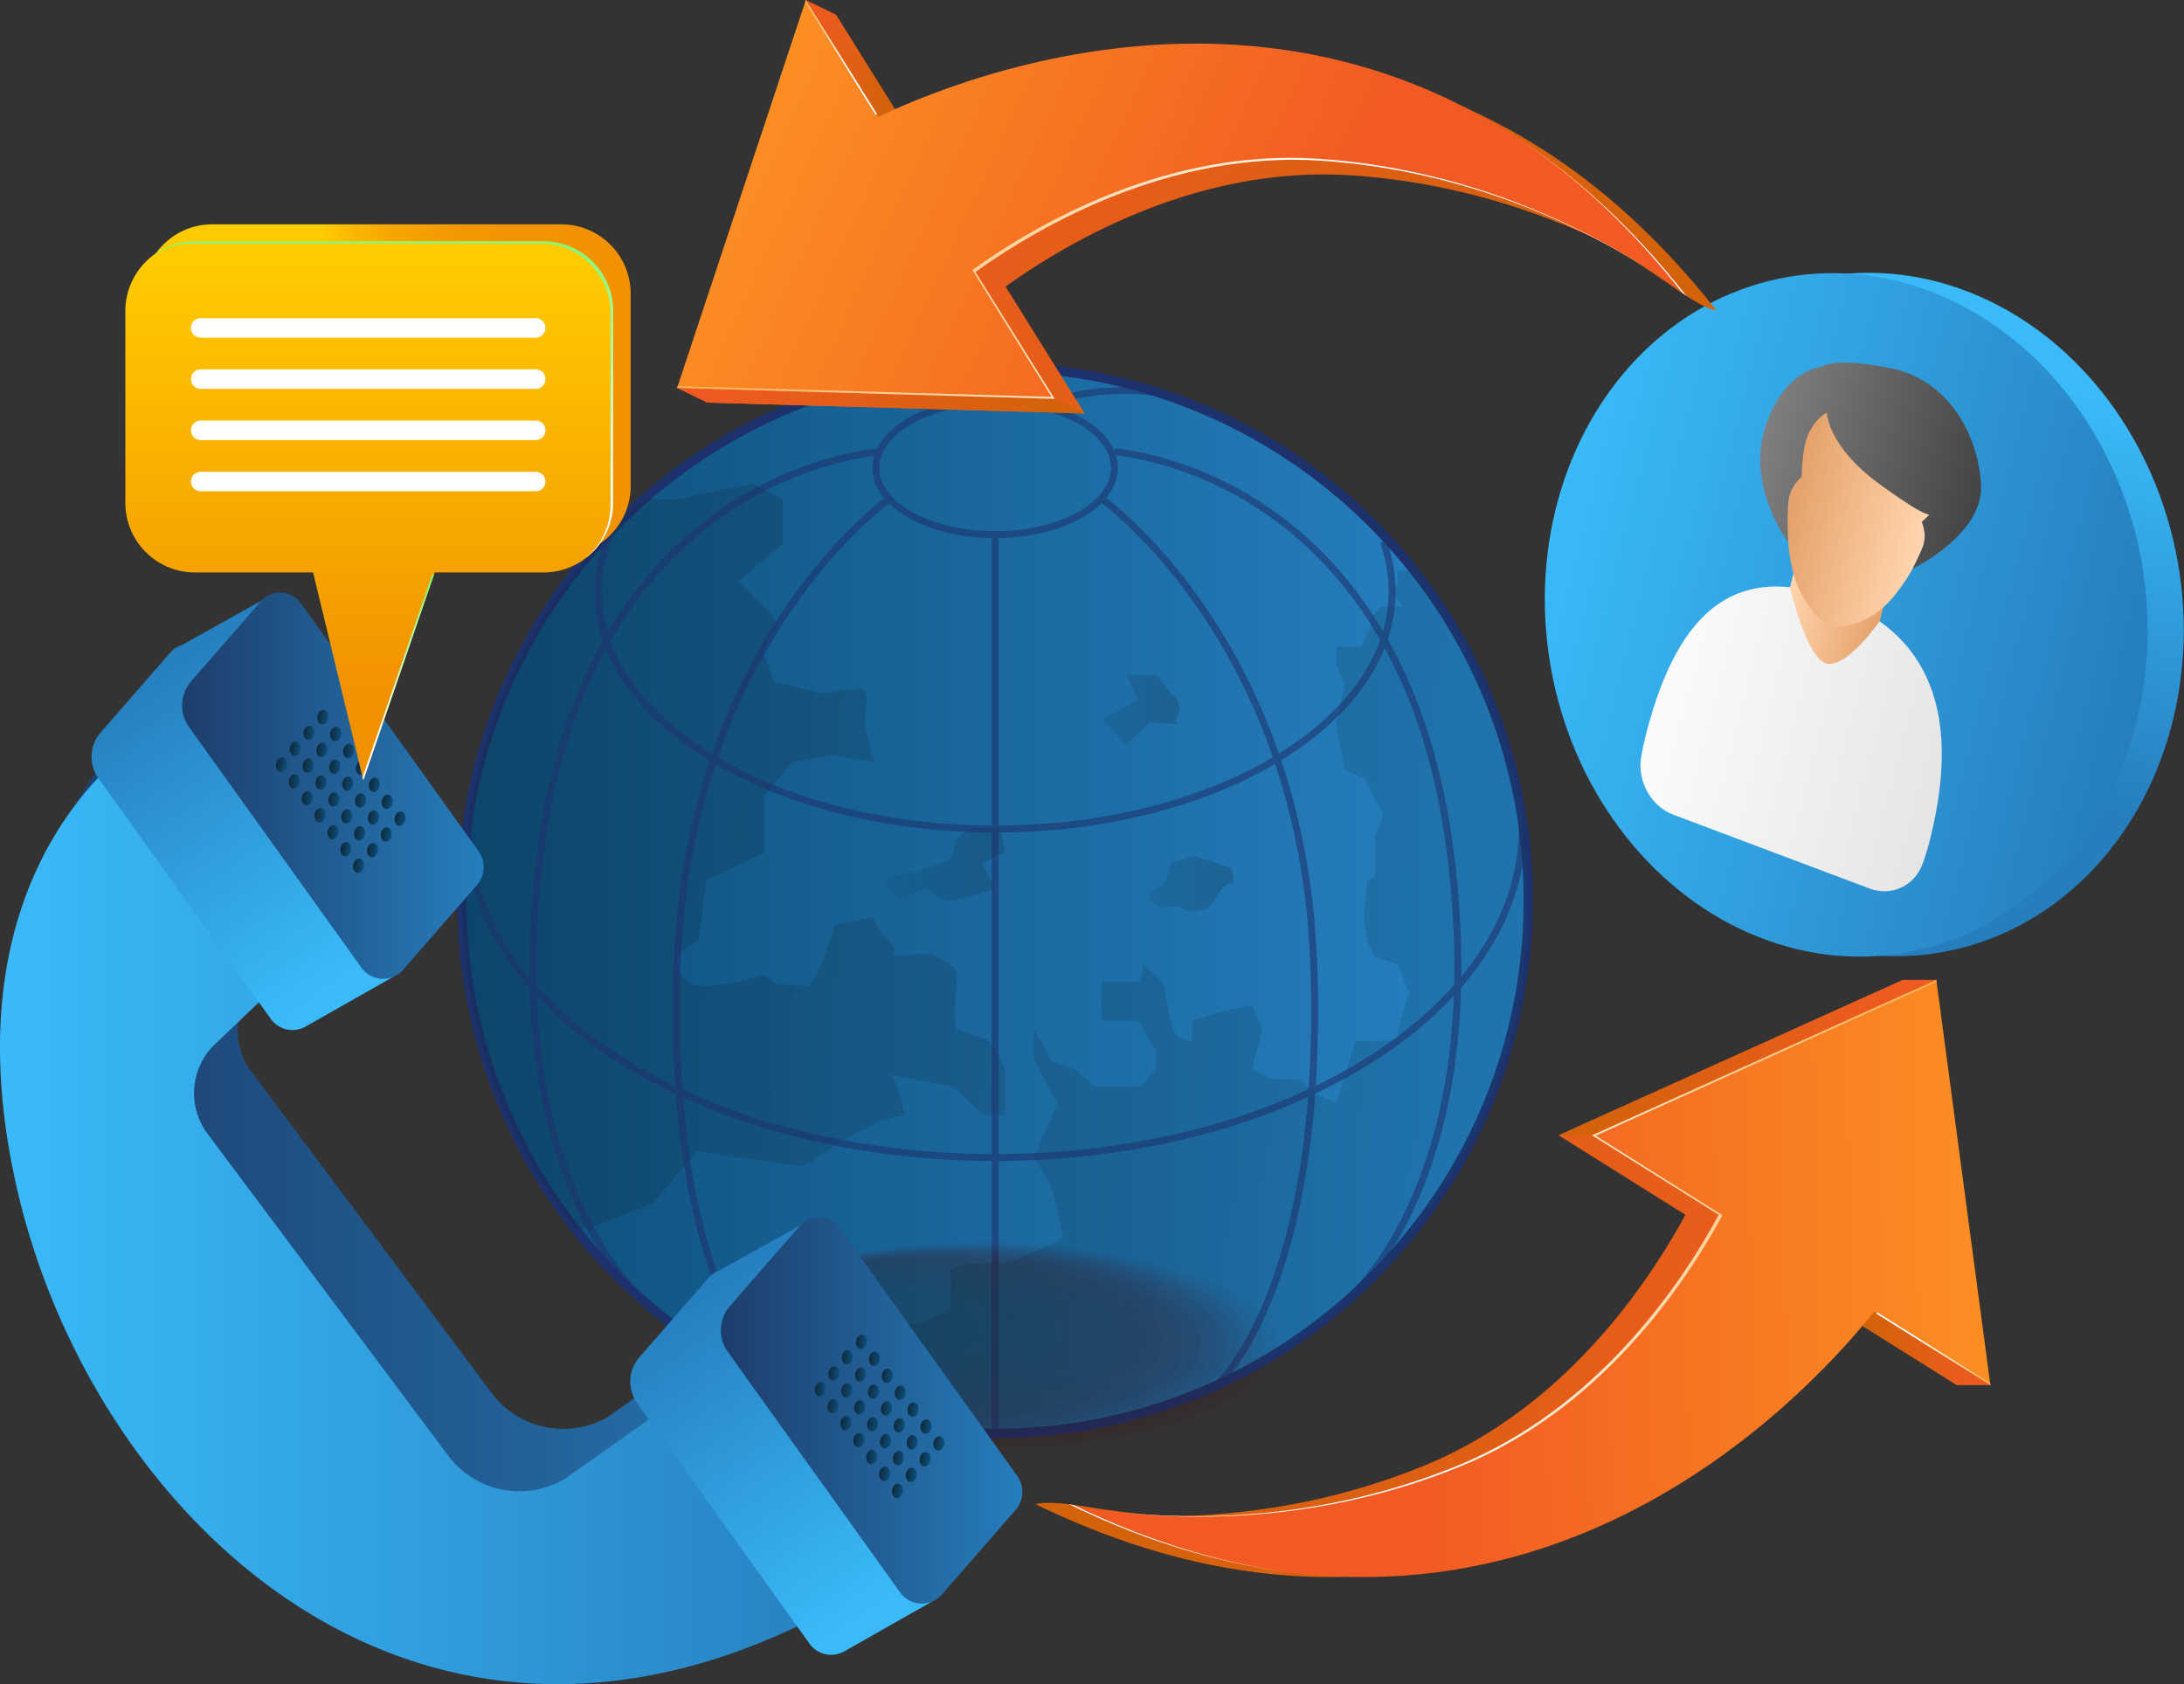 <svg xmlns="http://www.w3.org/2000/svg" xmlns:xlink="http://www.w3.org/1999/xlink" viewBox="0 0 2109.726 1627.177"><rect x="0" y="0" width="2109.726" height="1627.177" fill="#333333" stroke="none"/><defs><style>      .cls-1, .cls-9 {        stroke: #1d326d;        stroke-miterlimit: 10;      }      .cls-1 {        stroke-width: 8.934px;        fill: url(#linear-gradient);      }      .cls-2 {        opacity: 0.44;      }      .cls-3, .cls-4, .cls-5, .cls-6, .cls-7 {        opacity: 0.53;      }      .cls-3 {        fill: url(#linear-gradient-2);      }      .cls-4 {        fill: url(#linear-gradient-3);      }      .cls-5 {        fill: url(#linear-gradient-4);      }      .cls-6 {        fill: url(#linear-gradient-5);      }      .cls-7 {        fill: url(#linear-gradient-6);      }      .cls-8 {        opacity: 0.58;      }      .cls-9 {        fill: none;        stroke-width: 6.701px;      }      .cls-10 {        fill: url(#linear-gradient-7);      }      .cls-11 {        fill: url(#linear-gradient-8);      }      .cls-12 {        fill: url(#linear-gradient-9);      }      .cls-13 {        fill: url(#linear-gradient-10);      }      .cls-14 {        fill: url(#linear-gradient-11);      }      .cls-15 {        fill: url(#linear-gradient-12);      }      .cls-16 {        fill: url(#linear-gradient-13);      }      .cls-17 {        fill: url(#linear-gradient-14);      }      .cls-18 {        fill: url(#linear-gradient-15);      }      .cls-19 {        fill: url(#linear-gradient-16);      }      .cls-20 {        fill: url(#linear-gradient-17);      }      .cls-21 {        fill: url(#linear-gradient-18);      }      .cls-22 {        fill: url(#linear-gradient-19);      }      .cls-23 {        fill: url(#linear-gradient-20);      }      .cls-24 {        fill: url(#linear-gradient-21);      }      .cls-25 {        fill: url(#linear-gradient-22);      }      .cls-26 {        fill: url(#linear-gradient-23);      }      .cls-27 {        fill: url(#linear-gradient-24);      }      .cls-28 {        fill: url(#linear-gradient-25);      }      .cls-29 {        fill: url(#linear-gradient-26);      }      .cls-30 {        opacity: 0.34;      }      .cls-31 {        fill: #4c0000;        opacity: 0;      }      .cls-32 {        fill: #4a0101;        opacity: 0.038;      }      .cls-33 {        fill: #480202;        opacity: 0.077;      }      .cls-34 {        fill: #460303;        opacity: 0.115;      }      .cls-35 {        fill: #440404;        opacity: 0.154;      }      .cls-36 {        fill: #420505;        opacity: 0.192;      }      .cls-37 {        fill: #400606;        opacity: 0.231;      }      .cls-38 {        fill: #3e0606;        opacity: 0.269;      }      .cls-39 {        fill: #3c0707;        opacity: 0.308;      }      .cls-40 {        fill: #3a0808;        opacity: 0.346;      }      .cls-41 {        fill: #380909;        opacity: 0.385;      }      .cls-42 {        fill: #360a0a;        opacity: 0.423;      }      .cls-43 {        fill: #340b0b;        opacity: 0.462;      }      .cls-44 {        fill: #330c0c;        opacity: 0.5;      }      .cls-45 {        fill: #310d0d;        opacity: 0.538;      }      .cls-46 {        fill: #2f0e0e;        opacity: 0.577;      }      .cls-47 {        fill: #2d0f0f;        opacity: 0.615;      }      .cls-48 {        fill: #2b1010;        opacity: 0.654;      }      .cls-49 {        fill: #291111;        opacity: 0.692;      }      .cls-50 {        fill: #271212;        opacity: 0.731;      }      .cls-51 {        fill: #251212;        opacity: 0.769;      }      .cls-52 {        fill: #231313;        opacity: 0.808;      }      .cls-53 {        fill: #211414;        opacity: 0.846;      }      .cls-54 {        fill: #1f1515;        opacity: 0.885;      }      .cls-55 {        fill: #1d1616;        opacity: 0.923;      }      .cls-56 {        fill: #1b1717;        opacity: 0.962;      }      .cls-57 {        fill: #191818;      }      .cls-58 {        fill: url(#linear-gradient-27);      }      .cls-59 {        fill: url(#linear-gradient-28);      }      .cls-60 {        fill: url(#linear-gradient-29);      }      .cls-61 {        fill: url(#linear-gradient-30);      }      .cls-62 {        fill: url(#linear-gradient-31);      }      .cls-63 {        fill: url(#linear-gradient-32);      }      .cls-64 {        fill: url(#linear-gradient-33);      }      .cls-65 {        fill: url(#linear-gradient-34);      }      .cls-66 {        fill: url(#linear-gradient-35);      }      .cls-67 {        fill: url(#linear-gradient-36);      }      .cls-68 {        fill: url(#linear-gradient-37);      }      .cls-69 {        fill: url(#linear-gradient-38);      }      .cls-70 {        fill: url(#linear-gradient-39);      }      .cls-71 {        fill: url(#linear-gradient-40);      }      .cls-72 {        fill: url(#linear-gradient-41);      }      .cls-73 {        fill: url(#linear-gradient-42);      }      .cls-74 {        fill: url(#linear-gradient-43);      }      .cls-75 {        fill: url(#linear-gradient-44);      }      .cls-76 {        fill: url(#linear-gradient-45);      }      .cls-77 {        fill: url(#linear-gradient-46);      }      .cls-78 {        fill: url(#linear-gradient-47);      }      .cls-79 {        fill: url(#linear-gradient-48);      }      .cls-80 {        fill: url(#linear-gradient-49);      }      .cls-81 {        fill: url(#linear-gradient-50);      }      .cls-82 {        fill: url(#linear-gradient-51);      }      .cls-83 {        fill: url(#linear-gradient-52);      }      .cls-84 {        fill: url(#linear-gradient-53);      }      .cls-85 {        fill: url(#linear-gradient-54);      }      .cls-86 {        fill: url(#linear-gradient-55);      }      .cls-87 {        fill: url(#linear-gradient-56);      }      .cls-88 {        fill: url(#linear-gradient-57);      }      .cls-89 {        fill: url(#linear-gradient-58);      }      .cls-90 {        fill: url(#linear-gradient-59);      }      .cls-91 {        fill: url(#linear-gradient-60);      }      .cls-92 {        fill: url(#linear-gradient-61);      }      .cls-93 {        fill: url(#linear-gradient-62);      }      .cls-94 {        fill: url(#linear-gradient-63);      }      .cls-95 {        fill: url(#linear-gradient-64);      }      .cls-96 {        fill: url(#linear-gradient-65);      }      .cls-97 {        fill: url(#linear-gradient-66);      }      .cls-98 {        fill: url(#linear-gradient-67);      }      .cls-99 {        fill: url(#linear-gradient-68);      }      .cls-100 {        fill: url(#linear-gradient-69);      }      .cls-101 {        fill: url(#linear-gradient-70);      }      .cls-102 {        fill: url(#linear-gradient-71);      }      .cls-103 {        fill: url(#linear-gradient-72);      }      .cls-104 {        fill: url(#linear-gradient-73);      }      .cls-105 {        fill: url(#linear-gradient-74);      }      .cls-106 {        fill: url(#linear-gradient-75);      }      .cls-107 {        fill: url(#linear-gradient-76);      }      .cls-108 {        fill: url(#linear-gradient-77);      }      .cls-109 {        fill: url(#linear-gradient-78);      }      .cls-110 {        fill: url(#linear-gradient-79);      }      .cls-111 {        fill: url(#linear-gradient-80);      }      .cls-112 {        fill: url(#linear-gradient-81);      }      .cls-113 {        fill: url(#linear-gradient-82);      }      .cls-114 {        fill: url(#linear-gradient-83);      }      .cls-115 {        fill: url(#linear-gradient-84);      }      .cls-116 {        fill: url(#linear-gradient-85);      }      .cls-117 {        fill: url(#linear-gradient-86);      }      .cls-118 {        fill: url(#linear-gradient-87);      }      .cls-119 {        fill: url(#linear-gradient-88);      }      .cls-120 {        fill: url(#Gradiente_sem_nome_42);      }      .cls-121 {        fill: url(#Gradiente_sem_nome_11);      }      .cls-122 {        fill: url(#linear-gradient-89);      }      .cls-123 {        fill: url(#linear-gradient-90);      }      .cls-124 {        fill: #fff;      }    </style><linearGradient id="linear-gradient" x1="446.212" y1="869.802" x2="1476.271" y2="869.802" gradientUnits="userSpaceOnUse"><stop offset="0" stop-color="#0c4e7a"></stop><stop offset="0.907" stop-color="#267ebd"></stop></linearGradient><linearGradient id="linear-gradient-2" x1="1480.673" y1="1029.638" x2="684.557" y2="885.66" gradientUnits="userSpaceOnUse"><stop offset="0" stop-color="#0c4e7a"></stop><stop offset="1" stop-color="#102838"></stop></linearGradient><linearGradient id="linear-gradient-3" x1="1489.581" y1="980.383" x2="693.464" y2="836.405" xlink:href="#linear-gradient-2"></linearGradient><linearGradient id="linear-gradient-4" x1="1110.851" y1="853.551" x2="1191.462" y2="853.551" xlink:href="#linear-gradient-2"></linearGradient><linearGradient id="linear-gradient-5" x1="854.865" y1="835.053" x2="970.848" y2="835.053" xlink:href="#linear-gradient-2"></linearGradient><linearGradient id="linear-gradient-6" x1="1064.106" y1="685.73" x2="1139.201" y2="685.73" xlink:href="#linear-gradient-2"></linearGradient><linearGradient id="linear-gradient-7" x1="1886.226" y1="347.492" x2="1785.443" y2="714.233" gradientTransform="translate(129.144 -303.657) rotate(9.895)" gradientUnits="userSpaceOnUse"><stop offset="0" stop-color="#3abaf9"></stop><stop offset="1" stop-color="#267ebd"></stop></linearGradient><linearGradient id="linear-gradient-8" x1="1511.68" y1="363.293" x2="2142.092" y2="363.293" gradientTransform="matrix(0.817, 0.482, -0.411, 0.911, 439.648, -617.288)" xlink:href="#linear-gradient-7"></linearGradient><linearGradient id="linear-gradient-9" x1="1763.999" y1="357.417" x2="1861.702" y2="357.417" gradientTransform="matrix(0.888, 0.334, -0.248, 0.969, 251.467, -368.338)" gradientUnits="userSpaceOnUse"><stop offset="0" stop-color="#ffd4ae"></stop><stop offset="1" stop-color="#e5a26a"></stop></linearGradient><linearGradient id="linear-gradient-10" x1="1658.607" y1="480.824" x2="1967.149" y2="480.824" gradientTransform="matrix(0.888, 0.334, -0.248, 0.969, 251.467, -368.338)" gradientUnits="userSpaceOnUse"><stop offset="0" stop-color="#fbfbfb"></stop><stop offset="1" stop-color="#e5e5e5"></stop></linearGradient><linearGradient id="linear-gradient-11" x1="1879.638" y1="277.502" x2="1744.494" y2="277.502" xlink:href="#linear-gradient-9"></linearGradient><linearGradient id="linear-gradient-12" x1="1698.593" y1="219.631" x2="1929.895" y2="219.631" gradientTransform="matrix(0.888, 0.334, -0.248, 0.969, 251.467, -368.338)" gradientUnits="userSpaceOnUse"><stop offset="0" stop-color="#7f7f7f"></stop><stop offset="1" stop-color="#444"></stop></linearGradient><linearGradient id="linear-gradient-13" x1="1000.53" y1="1235.234" x2="1890.388" y2="1235.234" gradientUnits="userSpaceOnUse"><stop offset="0" stop-color="#d16309"></stop><stop offset="1" stop-color="#f15a22"></stop></linearGradient><linearGradient id="linear-gradient-14" x1="2069.455" y1="1225.223" x2="1362.154" y2="1240.203" gradientUnits="userSpaceOnUse"><stop offset="0" stop-color="#ff9c23"></stop><stop offset="1" stop-color="#f15a22"></stop></linearGradient><linearGradient id="linear-gradient-15" x1="1505.625" y1="1021.837" x2="1870.476" y2="1021.837" xlink:href="#linear-gradient-13"></linearGradient><linearGradient id="linear-gradient-16" x1="1799.142" y1="1302.946" x2="1922.67" y2="1302.946" xlink:href="#linear-gradient-13"></linearGradient><linearGradient id="linear-gradient-17" x1="2009.624" y1="1195.651" x2="1375.871" y2="1209.073" gradientUnits="userSpaceOnUse"><stop offset="0" stop-color="#ff9c23"></stop><stop offset="1" stop-color="#fff"></stop></linearGradient><linearGradient id="linear-gradient-18" x1="1294.153" y1="1483.792" x2="1117.105" y2="1487.542" xlink:href="#linear-gradient-17"></linearGradient><linearGradient id="linear-gradient-19" x1="1940.041" y1="1301.619" x2="1854.001" y2="1303.441" xlink:href="#linear-gradient-17"></linearGradient><linearGradient id="linear-gradient-20" x1="3815.501" y1="1062.33" x2="4705.332" y2="1062.33" gradientTransform="translate(4528.531 3121.034) rotate(-154.05)" xlink:href="#linear-gradient-13"></linearGradient><linearGradient id="linear-gradient-21" x1="4884.394" y1="1052.318" x2="4177.114" y2="1067.297" gradientTransform="translate(4528.531 3121.034) rotate(-154.05)" xlink:href="#linear-gradient-14"></linearGradient><linearGradient id="linear-gradient-22" x1="4320.571" y1="848.934" x2="4685.407" y2="848.934" gradientTransform="translate(4528.531 3121.034) rotate(-154.05)" xlink:href="#linear-gradient-13"></linearGradient><linearGradient id="linear-gradient-23" x1="4614.086" y1="1130.029" x2="4737.613" y2="1130.029" gradientTransform="translate(4528.531 3121.034) rotate(-154.05)" xlink:href="#linear-gradient-13"></linearGradient><linearGradient id="linear-gradient-24" x1="4824.549" y1="1022.749" x2="4190.826" y2="1036.171" gradientTransform="translate(4528.531 3121.034) rotate(-154.05)" xlink:href="#linear-gradient-17"></linearGradient><linearGradient id="linear-gradient-25" x1="4109.119" y1="1310.897" x2="3932.074" y2="1314.646" gradientTransform="translate(4528.531 3121.034) rotate(-154.05)" xlink:href="#linear-gradient-17"></linearGradient><linearGradient id="linear-gradient-26" x1="4754.984" y1="1128.701" x2="4668.945" y2="1130.523" gradientTransform="translate(4528.531 3121.034) rotate(-154.05)" xlink:href="#linear-gradient-17"></linearGradient><linearGradient id="linear-gradient-27" x1="16.005" y1="1106.821" x2="902.551" y2="1106.821" gradientUnits="userSpaceOnUse"><stop offset="0" stop-color="#1d3d6b"></stop><stop offset="1" stop-color="#267ebd"></stop></linearGradient><linearGradient id="linear-gradient-28" x1="0" y1="1163.939" x2="860.368" y2="1163.939" gradientTransform="matrix(1, 0, 0, 1, 0, 0)" xlink:href="#linear-gradient-7"></linearGradient><linearGradient id="linear-gradient-29" x1="878.962" y1="1526.709" x2="680.678" y2="1236.482" gradientTransform="matrix(1, 0, 0, 1, 0, 0)" xlink:href="#linear-gradient-7"></linearGradient><linearGradient id="linear-gradient-30" x1="696.341" y1="1362.717" x2="987.599" y2="1362.717" xlink:href="#linear-gradient-27"></linearGradient><linearGradient id="linear-gradient-31" x1="285.275" y1="1143.023" x2="271.741" y2="1140.575" gradientTransform="matrix(0.211, 0.75, -0.987, 0.16, 1860.515, 950.27)" xlink:href="#linear-gradient-2"></linearGradient><linearGradient id="linear-gradient-32" x1="302.472" y1="1129.271" x2="288.938" y2="1126.824" gradientTransform="matrix(0.211, 0.75, -0.987, 0.16, 1856.624, 924.305)" xlink:href="#linear-gradient-2"></linearGradient><linearGradient id="linear-gradient-33" x1="319.668" y1="1115.52" x2="306.134" y2="1113.072" gradientTransform="matrix(0.211, 0.75, -0.987, 0.16, 1852.738, 898.354)" xlink:href="#linear-gradient-2"></linearGradient><linearGradient id="linear-gradient-34" x1="336.865" y1="1101.768" x2="323.331" y2="1099.321" gradientTransform="matrix(0.211, 0.75, -0.987, 0.16, 1848.846, 872.39)" xlink:href="#linear-gradient-2"></linearGradient><linearGradient id="linear-gradient-35" x1="301.348" y1="1160.786" x2="287.814" y2="1158.338" gradientTransform="matrix(0.211, 0.75, -0.987, 0.16, 1887.098, 951.707)" xlink:href="#linear-gradient-2"></linearGradient><linearGradient id="linear-gradient-36" x1="318.544" y1="1147.035" x2="305.01" y2="1144.587" gradientTransform="matrix(0.211, 0.75, -0.987, 0.16, 1883.211, 925.756)" xlink:href="#linear-gradient-2"></linearGradient><linearGradient id="linear-gradient-37" x1="335.741" y1="1133.283" x2="322.207" y2="1130.835" gradientTransform="matrix(0.774, -0.088, 0, 1, 576.648, 225.001)" xlink:href="#linear-gradient-2"></linearGradient><linearGradient id="linear-gradient-38" x1="352.937" y1="1119.532" x2="339.403" y2="1117.084" gradientTransform="matrix(0.774, -0.088, 0, 1, 576.648, 225.001)" xlink:href="#linear-gradient-2"></linearGradient><linearGradient id="linear-gradient-39" x1="317.42" y1="1178.549" x2="303.886" y2="1176.102" gradientTransform="matrix(0.774, -0.088, 0, 1, 576.648, 225.001)" xlink:href="#linear-gradient-2"></linearGradient><linearGradient id="linear-gradient-40" x1="334.617" y1="1164.798" x2="321.083" y2="1162.35" gradientTransform="matrix(0.774, -0.088, 0, 1, 576.648, 225.001)" xlink:href="#linear-gradient-2"></linearGradient><linearGradient id="linear-gradient-41" x1="351.813" y1="1151.046" x2="338.279" y2="1148.599" gradientTransform="matrix(0.774, -0.088, 0, 1, 576.648, 225.001)" xlink:href="#linear-gradient-2"></linearGradient><linearGradient id="linear-gradient-42" x1="369.01" y1="1137.295" x2="355.476" y2="1134.847" gradientTransform="matrix(0.774, -0.088, 0, 1, 576.648, 225.001)" xlink:href="#linear-gradient-2"></linearGradient><linearGradient id="linear-gradient-43" x1="333.493" y1="1196.312" x2="319.959" y2="1193.865" gradientTransform="matrix(0.774, -0.088, 0, 1, 576.648, 225.001)" xlink:href="#linear-gradient-2"></linearGradient><linearGradient id="linear-gradient-44" x1="350.689" y1="1182.561" x2="337.155" y2="1180.113" gradientTransform="matrix(0.211, 0.75, -0.987, 0.16, 1936.378, 928.638)" xlink:href="#linear-gradient-2"></linearGradient><linearGradient id="linear-gradient-45" x1="367.886" y1="1168.81" x2="354.352" y2="1166.362" gradientTransform="matrix(0.211, 0.75, -0.987, 0.16, 1932.492, 902.688)" xlink:href="#linear-gradient-2"></linearGradient><linearGradient id="linear-gradient-46" x1="385.082" y1="1155.058" x2="371.548" y2="1152.61" gradientTransform="matrix(0.211, 0.75, -0.987, 0.16, 1928.6, 876.723)" xlink:href="#linear-gradient-2"></linearGradient><linearGradient id="linear-gradient-47" x1="349.565" y1="1214.076" x2="336.031" y2="1211.628" gradientTransform="matrix(0.211, 0.75, -0.987, 0.16, 1966.852, 956.04)" xlink:href="#linear-gradient-2"></linearGradient><linearGradient id="linear-gradient-48" x1="366.762" y1="1200.324" x2="353.228" y2="1197.877" gradientTransform="matrix(0.211, 0.75, -0.987, 0.16, 1962.966, 930.09)" xlink:href="#linear-gradient-2"></linearGradient><linearGradient id="linear-gradient-49" x1="383.958" y1="1186.573" x2="370.424" y2="1184.125" gradientTransform="matrix(0.774, -0.088, 0, 1, 576.648, 225.001)" xlink:href="#linear-gradient-2"></linearGradient><linearGradient id="linear-gradient-50" x1="401.155" y1="1172.821" x2="387.621" y2="1170.374" gradientTransform="matrix(0.211, 0.75, -0.987, 0.16, 1955.188, 878.175)" xlink:href="#linear-gradient-2"></linearGradient><linearGradient id="linear-gradient-51" x1="365.638" y1="1231.839" x2="352.104" y2="1229.391" gradientTransform="matrix(0.774, -0.088, 0, 1, 576.648, 225.001)" xlink:href="#linear-gradient-2"></linearGradient><linearGradient id="linear-gradient-52" x1="382.834" y1="1218.087" x2="369.3" y2="1215.64" gradientTransform="matrix(0.774, -0.088, 0, 1, 576.648, 225.001)" xlink:href="#linear-gradient-2"></linearGradient><linearGradient id="linear-gradient-53" x1="400.031" y1="1204.336" x2="386.497" y2="1201.888" gradientTransform="matrix(0.774, -0.088, 0, 1, 576.648, 225.001)" xlink:href="#linear-gradient-2"></linearGradient><linearGradient id="linear-gradient-54" x1="417.227" y1="1190.585" x2="403.693" y2="1188.137" gradientTransform="matrix(0.774, -0.088, 0, 1, 576.648, 225.001)" xlink:href="#linear-gradient-2"></linearGradient><linearGradient id="linear-gradient-55" x1="381.71" y1="1249.602" x2="368.176" y2="1247.154" gradientTransform="matrix(0.774, -0.088, 0, 1, 576.648, 225.001)" xlink:href="#linear-gradient-2"></linearGradient><linearGradient id="linear-gradient-56" x1="398.907" y1="1235.851" x2="385.373" y2="1233.403" gradientTransform="matrix(0.211, 0.75, -0.987, 0.16, 2016.133, 932.972)" xlink:href="#linear-gradient-2"></linearGradient><linearGradient id="linear-gradient-57" x1="416.103" y1="1222.099" x2="402.569" y2="1219.652" gradientTransform="matrix(0.211, 0.75, -0.987, 0.16, 2012.247, 907.021)" xlink:href="#linear-gradient-2"></linearGradient><linearGradient id="linear-gradient-58" x1="433.3" y1="1208.348" x2="419.766" y2="1205.9" gradientTransform="matrix(0.211, 0.75, -0.987, 0.16, 2008.355, 881.056)" xlink:href="#linear-gradient-2"></linearGradient><linearGradient id="linear-gradient-59" x1="358.556" y1="923.077" x2="160.271" y2="632.851" gradientTransform="matrix(1, 0, 0, 1, 0, 0)" xlink:href="#linear-gradient-7"></linearGradient><linearGradient id="linear-gradient-60" x1="175.934" y1="759.086" x2="467.193" y2="759.086" xlink:href="#linear-gradient-27"></linearGradient><linearGradient id="linear-gradient-61" x1="-386.911" y1="480.239" x2="-400.445" y2="477.791" gradientTransform="matrix(0.774, -0.088, 0, 1, 576.648, 225.001)" xlink:href="#linear-gradient-2"></linearGradient><linearGradient id="linear-gradient-62" x1="-369.714" y1="466.488" x2="-383.248" y2="464.04" gradientTransform="matrix(0.211, 0.75, -0.987, 0.16, 823.867, 931.158)" xlink:href="#linear-gradient-2"></linearGradient><linearGradient id="linear-gradient-63" x1="-352.518" y1="452.736" x2="-366.052" y2="450.289" gradientTransform="matrix(0.211, 0.75, -0.987, 0.16, 819.977, 905.204)" xlink:href="#linear-gradient-2"></linearGradient><linearGradient id="linear-gradient-64" x1="-335.321" y1="438.985" x2="-348.855" y2="436.537" gradientTransform="matrix(0.211, 0.75, -0.987, 0.16, 816.089, 879.242)" xlink:href="#linear-gradient-2"></linearGradient><linearGradient id="linear-gradient-65" x1="-370.838" y1="498.002" x2="-384.372" y2="495.555" gradientTransform="matrix(0.774, -0.088, 0, 1, 576.648, 225.001)" xlink:href="#linear-gradient-2"></linearGradient><linearGradient id="linear-gradient-66" x1="-353.642" y1="484.251" x2="-367.176" y2="481.803" gradientTransform="matrix(0.774, -0.088, 0, 1, 576.648, 225.001)" xlink:href="#linear-gradient-2"></linearGradient><linearGradient id="linear-gradient-67" x1="-336.445" y1="470.499" x2="-349.979" y2="468.052" gradientTransform="matrix(0.774, -0.088, 0, 1, 576.648, 225.001)" xlink:href="#linear-gradient-2"></linearGradient><linearGradient id="linear-gradient-68" x1="-319.249" y1="456.748" x2="-332.783" y2="454.3" gradientTransform="matrix(0.774, -0.088, 0, 1, 576.648, 225.001)" xlink:href="#linear-gradient-2"></linearGradient><linearGradient id="linear-gradient-69" x1="-354.766" y1="515.766" x2="-368.3" y2="513.318" gradientTransform="matrix(0.774, -0.088, 0, 1, 576.648, 225.001)" xlink:href="#linear-gradient-2"></linearGradient><linearGradient id="linear-gradient-70" x1="-337.569" y1="502.014" x2="-351.103" y2="499.567" gradientTransform="matrix(0.774, -0.088, 0, 1, 576.648, 225.001)" xlink:href="#linear-gradient-2"></linearGradient><linearGradient id="linear-gradient-71" x1="-320.373" y1="488.263" x2="-333.907" y2="485.815" gradientTransform="matrix(0.774, -0.088, 0, 1, 576.648, 225.001)" xlink:href="#linear-gradient-2"></linearGradient><linearGradient id="linear-gradient-72" x1="-303.176" y1="474.511" x2="-316.71" y2="472.064" gradientTransform="matrix(0.211, 0.75, -0.987, 0.16, 869.258, 882.135)" xlink:href="#linear-gradient-2"></linearGradient><linearGradient id="linear-gradient-73" x1="-338.693" y1="533.529" x2="-352.227" y2="531.081" gradientTransform="matrix(0.774, -0.088, 0, 1, 576.648, 225.001)" xlink:href="#linear-gradient-2"></linearGradient><linearGradient id="linear-gradient-74" x1="-321.497" y1="519.777" x2="-335.031" y2="517.33" gradientTransform="matrix(0.211, 0.75, -0.987, 0.16, 903.621, 935.491)" xlink:href="#linear-gradient-2"></linearGradient><linearGradient id="linear-gradient-75" x1="-304.3" y1="506.026" x2="-317.834" y2="503.578" gradientTransform="matrix(0.211, 0.75, -0.987, 0.16, 899.731, 909.537)" xlink:href="#linear-gradient-2"></linearGradient><linearGradient id="linear-gradient-76" x1="-287.104" y1="492.274" x2="-300.638" y2="489.827" gradientTransform="matrix(0.211, 0.75, -0.987, 0.16, 895.844, 883.576)" xlink:href="#linear-gradient-2"></linearGradient><linearGradient id="linear-gradient-77" x1="-322.621" y1="551.292" x2="-336.155" y2="548.844" gradientTransform="matrix(0.211, 0.75, -0.987, 0.16, 934.095, 962.893)" xlink:href="#linear-gradient-2"></linearGradient><linearGradient id="linear-gradient-78" x1="-305.424" y1="537.541" x2="-318.958" y2="535.093" gradientTransform="matrix(0.211, 0.75, -0.987, 0.16, 930.205, 936.939)" xlink:href="#linear-gradient-2"></linearGradient><linearGradient id="linear-gradient-79" x1="-288.228" y1="523.789" x2="-301.762" y2="521.341" gradientTransform="matrix(0.774, -0.088, 0, 1, 576.648, 225.001)" xlink:href="#linear-gradient-2"></linearGradient><linearGradient id="linear-gradient-80" x1="-271.031" y1="510.038" x2="-284.565" y2="507.59" gradientTransform="matrix(0.774, -0.088, 0, 1, 576.648, 225.001)" xlink:href="#linear-gradient-2"></linearGradient><linearGradient id="linear-gradient-81" x1="-306.548" y1="569.055" x2="-320.082" y2="566.608" gradientTransform="matrix(0.774, -0.088, 0, 1, 576.648, 225.001)" xlink:href="#linear-gradient-2"></linearGradient><linearGradient id="linear-gradient-82" x1="-289.352" y1="555.304" x2="-302.886" y2="552.856" gradientTransform="matrix(0.774, -0.088, 0, 1, 576.648, 225.001)" xlink:href="#linear-gradient-2"></linearGradient><linearGradient id="linear-gradient-83" x1="-272.155" y1="541.552" x2="-285.689" y2="539.105" gradientTransform="matrix(0.774, -0.088, 0, 1, 576.648, 225.001)" xlink:href="#linear-gradient-2"></linearGradient><linearGradient id="linear-gradient-84" x1="-254.959" y1="527.801" x2="-268.493" y2="525.353" gradientTransform="matrix(0.774, -0.088, 0, 1, 576.648, 225.001)" xlink:href="#linear-gradient-2"></linearGradient><linearGradient id="linear-gradient-85" x1="-290.476" y1="586.818" x2="-304.01" y2="584.371" gradientTransform="matrix(0.211, 0.75, -0.987, 0.16, 987.264, 965.786)" xlink:href="#linear-gradient-2"></linearGradient><linearGradient id="linear-gradient-86" x1="-273.279" y1="573.067" x2="-286.813" y2="570.619" gradientTransform="matrix(0.211, 0.75, -0.987, 0.16, 983.376, 939.824)" xlink:href="#linear-gradient-2"></linearGradient><linearGradient id="linear-gradient-87" x1="-256.083" y1="559.316" x2="-269.617" y2="556.868" gradientTransform="matrix(0.211, 0.75, -0.987, 0.16, 979.486, 913.871)" xlink:href="#linear-gradient-2"></linearGradient><linearGradient id="linear-gradient-88" x1="-238.886" y1="545.564" x2="-252.42" y2="543.116" gradientTransform="matrix(0.211, 0.75, -0.987, 0.16, 975.598, 887.909)" xlink:href="#linear-gradient-2"></linearGradient><linearGradient id="Gradiente_sem_nome_42" data-name="Gradiente sem nome 42" x1="690.502" y1="369.95" x2="313.893" y2="377.926" gradientUnits="userSpaceOnUse"><stop offset="0" stop-color="#f29100"></stop><stop offset="0.502" stop-color="#f29300"></stop><stop offset="0.682" stop-color="#f49a00"></stop><stop offset="0.811" stop-color="#f7a500"></stop><stop offset="0.915" stop-color="#fab600"></stop><stop offset="1" stop-color="#ffcb00"></stop></linearGradient><linearGradient id="Gradiente_sem_nome_11" data-name="Gradiente sem nome 11" x1="356.662" y1="250.347" x2="356.662" y2="674.811" gradientUnits="userSpaceOnUse"><stop offset="0" stop-color="#ffcb00"></stop><stop offset="1" stop-color="#f29100"></stop></linearGradient><linearGradient id="linear-gradient-89" x1="384.741" y1="561.608" x2="384.741" y2="723.683" gradientUnits="userSpaceOnUse"><stop offset="0" stop-color="#82fb7c"></stop><stop offset="1" stop-color="#fefefe"></stop></linearGradient><linearGradient id="linear-gradient-90" x1="368.524" y1="243.281" x2="368.524" y2="492.611" xlink:href="#linear-gradient-89"></linearGradient></defs><g id="Camada_2" data-name="Camada 2"><g id="Layer_4" data-name="Layer 4"><g><path class="cls-1" d="M1476.271,869.758c0,284.473-230.508,515.073-514.986,515.073A515.232,515.232,0,0,1,446.212,869.758c0-154.923,68.44-293.944,176.906-388.472a512.943,512.943,0,0,1,338.167-126.514c164.215,0,310.474,76.838,404.823,196.559A513.01,513.01,0,0,1,1476.271,869.758Z"></path><g class="cls-2"><path class="cls-3" d="M1476.271,869.758c0,284.473-230.508,515.073-514.986,515.073a512.545,512.545,0,0,1-215.855-47.264c5.004-7.146,10.81-13.934,10.81-13.934l26.804-21.534-26.804-16.709,74.512-5.807h54.859c4.376,0,31.716-14.833,31.716-14.833s2.949-21.263.092-34.307c-2.862-12.957,54.946-9.471,54.946-9.471l54.855-24.125s-10.095-50.213-14.47-55.928c-4.288-5.807-13.938-22.607-13.938-22.607l22.602-52.534-22.602-41.902v-29.84l16.887,31.271,23.047,8.04,18.855,16.351h44.76l14.204-16.351v-18.14l-17.062-28.945h-35.38s-.807-23.139,0-26.982c.715-3.931,0-10.898,0-10.898h36.807l4.293-16.442,18.851,18.763s5.719,32.702,8.664,43.333c2.862,10.719,18.763,11.526,18.763,11.526v-19.3l27.432-8.668,30.376-6.343,10.095,22.786-10.095,39.311,18.763,9.292h25.996s13.223,11.792,15.814,13.581c2.591,1.697,20.818,9.558,20.818,9.558l9.292-28.051,9.022-32.165h19.391l21.887-.092v-11.434l10.723-34.757-10.723-27.34-21.887-6.967-7.866-15.906-2.857-22.873,2.857-35.559,7.866-3.66v-39.311l8.04-20.818-18.763-34.669-18.763-8.664-8.219-43.691,8.219-39.132-8.219-18.314v-17.337h24.125l9.379-20.103v-7.861l9.38-11.081h21.804l-10.636-14.383,5.54-7.237v-13.044h15.814A513.01,513.01,0,0,1,1476.271,869.758Z"></path><path class="cls-4" d="M970.848,1033.35v43.957H950.653l-30.376-27.606-61.202-11.439c7.774,1.518,14.562,39.045,14.562,39.045l-24.299,5.807-39.311,20.997s-29.931,22.336-35.651,22.336c-5.807,0-101.137-14.475-101.137-14.475l-42.439,50.571-60.4,24.033s-5.715.092-15.007.179a512.308,512.308,0,0,1-109.181-316.996c0-154.923,68.44-293.944,176.906-388.472a25.62,25.62,0,0,1,7.683.624c4.825,1.522,29.395,0,29.395,0s13.489-4.288,21.887-5.715c8.489-1.431,46.016-8.847,46.016-8.847l28.143,15.278v42.709l-42.618,36.091s-8.668-6.252,15.902,15.906,21.355,27.074,17.424,33.592c-4.022,6.526-10.274,17.337-10.274,17.337l10.989,30.464c2.234.449,5.091,1.073,8.577,1.968l31.092,7.683s3.307,2.857,16.796,0c13.581-2.857,26.625-2.5,30.913-1.252,4.38,1.252,0,32.702,0,32.702l9.022,36.453-39.935-6.971-38.417,6.971-27.519,32.165v55.662l-56.111,26.533-7.416,58.432-20.103,12.154-.445,10.719s.271,10.723,14.741,18.763c14.475,8.132,69.334-9.205,69.334-9.205l11.613,9.205,28.858,2.146s2.949,4.554,11.617-14.296c8.664-18.763,15.902-44.764,15.902-44.764l37.88-7.595s.092,9.292,15.012,22.873c15.011,13.581-9.558,15.099,15.011,13.581l24.57-1.427s26.001,11.613,26.001,20.277c0,8.668-5.811,50.213,0,52.538,5.715,2.321,30.285,11.526,30.285,11.526S970.848,1028.438,970.848,1033.35Z"></path><path class="cls-5" d="M1154.086,827.051l-23.468,6.823-3.911,16.789-5.867,6.679-9.989,4.889v7.57l9.989,8.076s17.601-4.889,22.491,0c4.889,4.889,23.683,0,23.683,0l12.497-17.601s4.889-7.584,9.778-6.725c4.889.858,0-14.787,0-14.787Z"></path><path class="cls-6" d="M923.314,810.406s-1.956,18.579-8.801,21.513c-6.845,2.933-32.269,10.756-32.269,10.756s-27.38,3.265-27.38,7.989c0,4.723,14.668,19.138,14.668,19.138s22.491-11.481,26.402-11.481,8.801,13.184,23.468,11.481c14.668-1.703,41.839-11.481,41.839-11.481l-12.503-23.468,12.542-7.801,9.568-2.976-4.508-23.922H937.982Z"></path><path class="cls-7" d="M1099.327,676.441l-35.221,18.579,23.779,24.446,22.966-21.513,26.612,1.836s-3.911-2.814,0-7.703c3.911-4.889,0-15.646,0-15.646l-9.778-10.756-10.756-13.69h-29.043Z"></path></g><g class="cls-8"><ellipse class="cls-9" cx="961.28" cy="452.045" rx="115.285" ry="64.592"></ellipse><line class="cls-9" x1="961.28" y1="516.637" x2="961.28" y2="1384.819"></line><path class="cls-9" d="M859.099,481.947s-193.813,136.727-204.981,449.983c-11.168,313.256,96.341,407.899,96.341,407.899"></path><line class="cls-9" x1="961.28" y1="387.453" x2="961.28" y2="354.756"></line><path class="cls-9" d="M849.349,436.57S568.902,453.808,522.131,824.075c-41.511,328.632,108.639,440.682,108.639,440.682"></path><path class="cls-9" d="M804.157,379.191s70.608-9.422,109.358,14.102"></path><path class="cls-9" d="M1064.106,481.947s193.813,136.727,204.981,449.983c11.168,313.256-93.486,406.309-93.486,406.309"></path><path class="cls-9" d="M1076.565,436.57s277.738,17.238,324.508,387.505c41.511,328.632-108.639,440.682-108.639,440.682"></path><path class="cls-9" d="M1119.048,379.191s-70.608-9.422-109.358,14.102"></path><path class="cls-9" d="M1336.282,523.398a142.525,142.525,0,0,1,8.477,48.191c0,126.691-171.689,229.394-383.479,229.394S577.802,698.28,577.802,571.589a143.589,143.589,0,0,1,10.726-54.099"></path><path class="cls-9" d="M1470.505,800.153c0,175.74-227.988,318.206-509.225,318.206-281.237,0-509.225-142.466-509.225-318.206"></path></g></g><g><ellipse class="cls-10" cx="1818.458" cy="594.093" rx="289.884" ry="331.33" transform="matrix(0.985, -0.172, 0.172, 0.985, -75.041, 321.333)"></ellipse><ellipse class="cls-11" cx="1783.464" cy="594.093" rx="289.884" ry="331.33" transform="translate(-75.561 315.319) rotate(-9.895)"></ellipse><g><polygon class="cls-12" points="1800.92 658.18 1714.163 625.531 1744.001 509.241 1830.758 541.89 1800.92 658.18"></polygon><path class="cls-13" d="M1863.763,813.461q-2.732,10.648-6.372,20.663c-7.885,22.04-30.398,32.251-51.467,24.322l-189.627-71.362c-20.988-7.898-34.839-31.793-31.021-55.364,1.206-7.136,2.679-14.269,4.501-21.368,22.154-86.342,60.582-151.282,139.271-142.979,0,0,16.625,71.841,36.669,74.032,19.289,2.005,47.769-38.071,49.982-41.131C1881.572,647.055,1885.803,727.563,1863.763,813.461Z"></path><path class="cls-14" d="M1856.494,504.185s4.281-1.988,8.114-7.743c3.833-5.755,9.985-38.914,9.985-38.914-6.133-29.783-30.57-43.3-57.203-48.923-24.574-13.648-51.033-19.284-70.023,1.044,0,0-10.449,31.542-9.985,38.914a29.987,29.987,0,0,0,3.061,11.949s-8.993,4.841-11.956,18.636c-2.963,13.794-3.814,58.717,7.825,86.233,7.265,17.174,18.412,31.61,30.593,39.981,13.953,1.464,29.893-2.779,43.915-11.941,22.466-14.681,42.788-52.276,46.802-65.675A34.091,34.091,0,0,0,1856.494,504.185Z"></path><path class="cls-15" d="M1764.602,398.436s.66,32.631,50.981,69.232c50.321,36.601,49.025,28.773,49.025,28.773l-8.114,7.743s5.366,13.05,1.129,23.56c-4.237,10.51-10.007,21.639-10.007,21.639s68.754-32.746,66.017-81.248c-2.737-48.501-31.684-101.347-87.54-112.431-55.856-11.084-65.58-1.496-65.58-1.496s-37.861,2.312-55.612,59.663c-17.751,57.351,22.489,109.846,22.489,109.846s-1.902-33.459,1.097-44.571,11.956-18.636,11.956-18.636.084-27.712,6.728-41.772A48.827,48.827,0,0,1,1764.602,398.436Z"></path></g></g><g><path class="cls-16" d="M1890.388,1338.239l-52.193-391.485-332.569,150.165,122.443,76.795c-37.935,69.82-118.429,187.373-252.02,242.231-81.817,33.597-160.541,45.721-224.589,48.422-45.873,1.935-92.087-7.686-118.647-10.991-25.51-3.174-32.282,0-32.282,0,424.147,206.75,708.57-99.697,777.313-185.725Z"></path><path class="cls-17" d="M1922.67,1338.239l-52.193-391.485-332.569,150.165,122.443,76.795c-37.935,69.82-118.429,187.373-252.02,242.231-196.7,80.772-375.518,37.432-375.518,37.432,424.147,206.75,708.57-99.697,777.313-185.725Z"></path><polygon class="cls-18" points="1838.194 946.754 1870.476 946.754 1537.907 1096.919 1505.625 1096.919 1838.194 946.754"></polygon><polygon class="cls-19" points="1922.67 1338.239 1810.124 1267.652 1799.142 1281.01 1890.388 1338.239 1922.67 1338.239"></polygon><g><path class="cls-20" d="M1411.838,1416.336c133.592-54.858,214.085-172.411,252.02-242.231l-122.443-76.795,329.31-148.693-.249-1.863-332.569,150.165,122.443,76.795c-37.935,69.82-118.429,187.373-252.02,242.231-134.064,55.051-259.766,52.443-326.262,45.204C1147.579,1468.67,1275.376,1472.373,1411.838,1416.336Z"></path><path class="cls-21" d="M1037.792,1454.462c-3.24-.666-4.981-1.085-4.981-1.085,80.081,39.035,155.17,59.755,224.777,67.14C1189.398,1512.862,1115.978,1492.381,1037.792,1454.462Z"></path><path class="cls-22" d="M1813.633,1268.043c-.307.386-.653.807-.969,1.202l110.005,68.995-.263-1.975Z"></path></g></g><g><path class="cls-23" d="M807.441,14.125,683.076,388.982l364.749,10.491L971.328,276.844c64.661-46.183,188.476-116.665,332.604-107.539,88.27,5.59,164.363,29.134,223.136,54.729,42.095,18.332,79.441,47.204,101.878,61.797,21.55,14.016,29.028,14.125,29.028,14.125C1367.048-71.539,977.21,79.564,877.755,126.842Z"></path><path class="cls-24" d="M778.413,0,654.049,374.857l364.749,10.491-76.498-122.629c64.661-46.182,188.476-116.665,332.605-107.539,212.213,13.438,354.042,130.652,354.042,130.652C1338.021-85.664,948.182,65.439,848.727,112.717Z"></path><polygon class="cls-25" points="683.076 388.982 654.049 374.857 1018.798 385.348 1047.825 399.473 683.076 388.982"></polygon><polygon class="cls-26" points="778.413 0 848.727 112.717 864.448 105.51 807.441 14.125 778.413 0"></polygon><g><path class="cls-27" d="M1271.921,153.293c-144.128-9.126-267.943,61.356-332.605,107.539l76.498,122.629-361.174-10.388-.591,1.784,364.749,10.491-76.498-122.629c64.661-46.182,188.476-116.665,332.605-107.539,144.637,9.159,256.527,66.506,313.152,102.111C1532.44,221.863,1419.146,162.615,1271.921,153.293Z"></path><path class="cls-28" d="M1624.943,282.677c2.621,2.017,4.004,3.155,4.004,3.155-54.928-70.139-113.382-121.627-172.74-158.724C1514.173,163.828,1571.231,214.369,1624.943,282.677Z"></path><path class="cls-29" d="M845.743,110.83c.445-.212.941-.44,1.397-.657L778.413,0l-.628,1.89Z"></path></g></g><g class="cls-30"><ellipse class="cls-31" cx="968.727" cy="1303.4" rx="106.187" ry="290.81" transform="translate(-347.294 2254.91) rotate(-89.247)"></ellipse><ellipse class="cls-32" cx="963.333" cy="1302.489" rx="103.617" ry="283.771" transform="translate(-351.706 2248.618) rotate(-89.247)"></ellipse><ellipse class="cls-33" cx="957.94" cy="1301.579" rx="101.047" ry="276.733" transform="translate(-356.119 2242.326) rotate(-89.247)"></ellipse><ellipse class="cls-34" cx="952.546" cy="1300.668" rx="98.477" ry="269.695" transform="translate(-360.531 2236.035) rotate(-89.247)"></ellipse><ellipse class="cls-35" cx="947.152" cy="1299.758" rx="95.907" ry="262.657" transform="translate(-364.943 2229.743) rotate(-89.247)"></ellipse><ellipse class="cls-36" cx="941.758" cy="1298.847" rx="93.337" ry="255.619" transform="translate(-369.356 2223.451) rotate(-89.247)"></ellipse><ellipse class="cls-37" cx="936.365" cy="1297.937" rx="90.767" ry="248.581" transform="translate(-373.768 2217.159) rotate(-89.247)"></ellipse><ellipse class="cls-38" cx="930.971" cy="1297.026" rx="88.198" ry="241.543" transform="translate(-378.181 2210.867) rotate(-89.247)"></ellipse><ellipse class="cls-39" cx="925.577" cy="1296.116" rx="85.628" ry="234.504" transform="translate(-382.593 2204.576) rotate(-89.247)"></ellipse><ellipse class="cls-40" cx="920.184" cy="1295.205" rx="83.058" ry="227.466" transform="translate(-387.005 2198.284) rotate(-89.247)"></ellipse><ellipse class="cls-41" cx="914.79" cy="1294.295" rx="80.488" ry="220.428" transform="translate(-391.418 2191.992) rotate(-89.247)"></ellipse><ellipse class="cls-42" cx="909.396" cy="1293.384" rx="77.918" ry="213.39" transform="translate(-395.83 2185.7) rotate(-89.247)"></ellipse><ellipse class="cls-43" cx="904.002" cy="1292.474" rx="75.348" ry="206.352" transform="translate(-400.243 2179.408) rotate(-89.247)"></ellipse><ellipse class="cls-44" cx="898.609" cy="1291.563" rx="72.778" ry="199.314" transform="translate(-404.655 2173.117) rotate(-89.247)"></ellipse><ellipse class="cls-45" cx="893.215" cy="1290.653" rx="70.208" ry="192.276" transform="matrix(0.013, -1, 1, 0.013, -409.067, 2166.825)"></ellipse><ellipse class="cls-46" cx="887.821" cy="1289.742" rx="67.638" ry="185.237" transform="translate(-413.48 2160.533) rotate(-89.247)"></ellipse><ellipse class="cls-47" cx="882.427" cy="1288.832" rx="65.068" ry="178.199" transform="translate(-417.892 2154.241) rotate(-89.247)"></ellipse><ellipse class="cls-48" cx="877.034" cy="1287.921" rx="62.498" ry="171.161" transform="translate(-422.305 2147.949) rotate(-89.247)"></ellipse><ellipse class="cls-49" cx="871.64" cy="1287.011" rx="59.928" ry="164.123" transform="translate(-426.717 2141.657) rotate(-89.247)"></ellipse><ellipse class="cls-50" cx="866.246" cy="1286.1" rx="57.358" ry="157.085" transform="translate(-431.13 2135.366) rotate(-89.247)"></ellipse><ellipse class="cls-51" cx="860.852" cy="1285.19" rx="54.788" ry="150.047" transform="translate(-435.542 2129.074) rotate(-89.247)"></ellipse><ellipse class="cls-52" cx="855.459" cy="1284.279" rx="52.219" ry="143.009" transform="translate(-439.954 2122.782) rotate(-89.247)"></ellipse><ellipse class="cls-53" cx="850.065" cy="1283.369" rx="49.649" ry="135.97" transform="translate(-444.367 2116.49) rotate(-89.247)"></ellipse><ellipse class="cls-54" cx="844.671" cy="1282.458" rx="47.079" ry="128.932" transform="translate(-448.779 2110.198) rotate(-89.247)"></ellipse><ellipse class="cls-55" cx="839.277" cy="1281.548" rx="44.509" ry="121.894" transform="translate(-453.192 2103.907) rotate(-89.247)"></ellipse><ellipse class="cls-56" cx="833.884" cy="1280.637" rx="41.939" ry="114.856" transform="translate(-457.604 2097.615) rotate(-89.247)"></ellipse><ellipse class="cls-57" cx="828.49" cy="1279.727" rx="39.369" ry="107.818" transform="translate(-462.016 2091.323) rotate(-89.247)"></ellipse></g><g><path class="cls-58" d="M902.551,1460.106c-425.917,279.045-796.385-5.747-872.034-340.068-75.649-334.321,169.106-479.598,169.106-479.598L356.58,846.739,251.713,946.854a65.512,65.512,0,0,0-9.039,88.26l232.326,310.859a86.162,86.162,0,0,0,112.578,22.759l165.595-117.159Z"></path><path class="cls-59" d="M860.368,1520.366c-425.917,279.045-768.714-39.372-844.363-373.693-75.649-334.321,141.435-445.973,141.435-445.973l156.958,206.299-104.867,100.115a65.512,65.512,0,0,0-9.039,88.26l232.326,310.859a86.162,86.162,0,0,0,112.578,22.759l165.595-117.159Z"></path><g><path class="cls-60" d="M900.09,1547.49l-10.582-34.495,4.069-4.671a26.492,26.492,0,0,0,1.558-32.822l-29.953-41.814L786.308,1176.545l-89.967,50.142-.022.146a24.228,24.228,0,0,0-11.407,7.245l-67.295,77.275a35.737,35.737,0,0,0-2.103,44.28l166.526,232.471a25.684,25.684,0,0,0,32.317,7.987l.049.086Z"></path><path class="cls-61" d="M772.422,1184.549l-67.294,77.275a35.737,35.737,0,0,0-2.102,44.281l166.525,232.471a25.773,25.773,0,0,0,40.388,1.917l71.147-81.699a26.49,26.49,0,0,0,1.558-32.822L811.019,1186.381A24.63,24.63,0,0,0,772.422,1184.549Z"></path><g><g><ellipse class="cls-62" cx="792.27" cy="1342.291" rx="6.94" ry="5.274" transform="translate(-659.711 1909.028) rotate(-80.771)"></ellipse><ellipse class="cls-63" cx="805.583" cy="1327.027" rx="6.94" ry="5.274" transform="translate(-633.469 1909.343) rotate(-80.771)"></ellipse><ellipse class="cls-64" cx="818.897" cy="1311.762" rx="6.94" ry="5.274" transform="matrix(0.16, -0.987, 0.987, 0.16, -607.22, 1909.677)"></ellipse><ellipse class="cls-65" cx="832.21" cy="1296.497" rx="6.94" ry="5.274" transform="translate(-580.979 1909.992) rotate(-80.771)"></ellipse></g><g><ellipse class="cls-66" cx="804.713" cy="1358.64" rx="6.94" ry="5.274" transform="translate(-665.404 1935.027) rotate(-80.771)"></ellipse><ellipse class="cls-67" cx="818.027" cy="1343.375" rx="6.94" ry="5.274" transform="translate(-639.155 1935.361) rotate(-80.771)"></ellipse><path class="cls-68" d="M836.663,1327.505c0,3.797-2.383,7.146-5.323,7.481-2.94.334-5.323-2.473-5.323-6.27,0-3.797,2.383-7.146,5.323-7.481S836.663,1323.708,836.663,1327.505Z"></path><path class="cls-69" d="M849.977,1312.241c0,3.797-2.383,7.146-5.323,7.481-2.94.334-5.323-2.473-5.323-6.27,0-3.797,2.383-7.146,5.323-7.481C847.593,1305.636,849.977,1308.443,849.977,1312.241Z"></path></g><g><path class="cls-70" d="M822.479,1374.384c0,3.797-2.383,7.146-5.323,7.481-2.94.334-5.323-2.473-5.323-6.27,0-3.797,2.383-7.146,5.323-7.481C820.096,1367.779,822.479,1370.587,822.479,1374.384Z"></path><path class="cls-71" d="M835.793,1359.119c0,3.797-2.383,7.146-5.323,7.481-2.94.334-5.323-2.473-5.323-6.27,0-3.797,2.383-7.146,5.323-7.481C833.41,1352.514,835.793,1355.322,835.793,1359.119Z"></path><path class="cls-72" d="M849.106,1343.854c0,3.797-2.383,7.146-5.323,7.481-2.94.334-5.323-2.473-5.323-6.27,0-3.797,2.383-7.146,5.323-7.481C846.723,1337.25,849.106,1340.057,849.106,1343.854Z"></path><path class="cls-73" d="M862.42,1328.59c0,3.797-2.383,7.146-5.323,7.481-2.94.334-5.323-2.473-5.323-6.27,0-3.797,2.383-7.146,5.323-7.481C860.037,1321.985,862.42,1324.792,862.42,1328.59Z"></path></g><g><path class="cls-74" d="M834.923,1390.733c0,3.797-2.383,7.146-5.323,7.481-2.94.334-5.323-2.473-5.323-6.27,0-3.797,2.383-7.146,5.323-7.481C832.539,1384.128,834.923,1386.935,834.923,1390.733Z"></path><ellipse class="cls-75" cx="842.913" cy="1376.073" rx="6.94" ry="5.274" transform="translate(-650.538 1987.37) rotate(-80.771)"></ellipse><ellipse class="cls-76" cx="856.227" cy="1360.808" rx="6.94" ry="5.274" transform="translate(-624.289 1987.704) rotate(-80.771)"></ellipse><ellipse class="cls-77" cx="869.54" cy="1345.544" rx="6.94" ry="5.274" transform="translate(-598.047 1988.019) rotate(-80.771)"></ellipse></g><g><ellipse class="cls-78" cx="842.043" cy="1407.687" rx="6.94" ry="5.274" transform="translate(-682.473 2013.054) rotate(-80.771)"></ellipse><ellipse class="cls-79" cx="855.356" cy="1392.422" rx="6.94" ry="5.274" transform="translate(-656.224 2013.389) rotate(-80.771)"></ellipse><path class="cls-80" d="M873.993,1376.552c0,3.797-2.383,7.146-5.323,7.481-2.94.334-5.323-2.473-5.323-6.27,0-3.797,2.383-7.146,5.323-7.481C871.61,1369.947,873.993,1372.755,873.993,1376.552Z"></path><ellipse class="cls-81" cx="881.984" cy="1361.892" rx="6.94" ry="5.274" transform="translate(-603.733 2014.038) rotate(-80.771)"></ellipse></g><g><path class="cls-82" d="M859.809,1423.43c0,3.797-2.383,7.146-5.323,7.481-2.94.334-5.323-2.473-5.323-6.27,0-3.797,2.383-7.146,5.323-7.481C857.426,1416.826,859.809,1419.633,859.809,1423.43Z"></path><path class="cls-83" d="M873.123,1408.166c0,3.797-2.383,7.146-5.323,7.481-2.94.334-5.323-2.473-5.323-6.27,0-3.797,2.383-7.146,5.323-7.481C870.74,1401.561,873.123,1404.368,873.123,1408.166Z"></path><path class="cls-84" d="M886.436,1392.901c0,3.797-2.383,7.146-5.323,7.481-2.94.334-5.323-2.473-5.323-6.27,0-3.797,2.383-7.146,5.323-7.481C884.053,1386.296,886.436,1389.104,886.436,1392.901Z"></path><path class="cls-85" d="M899.75,1377.636c0,3.797-2.383,7.146-5.323,7.481-2.94.334-5.323-2.473-5.323-6.27,0-3.797,2.383-7.146,5.323-7.481C897.367,1371.031,899.75,1373.839,899.75,1377.636Z"></path></g><g><path class="cls-86" d="M872.253,1439.779c0,3.797-2.383,7.146-5.323,7.481-2.94.334-5.323-2.473-5.323-6.27,0-3.797,2.383-7.146,5.323-7.481C869.87,1433.175,872.253,1435.982,872.253,1439.779Z"></path><ellipse class="cls-87" cx="880.243" cy="1425.12" rx="6.94" ry="5.274" transform="translate(-667.607 2065.397) rotate(-80.771)"></ellipse><ellipse class="cls-88" cx="893.557" cy="1409.855" rx="6.94" ry="5.274" transform="translate(-641.357 2065.731) rotate(-80.771)"></ellipse><ellipse class="cls-89" cx="906.87" cy="1394.59" rx="6.94" ry="5.274" transform="translate(-615.116 2066.046) rotate(-80.771)"></ellipse></g></g></g><g><path class="cls-90" d="M379.683,943.859l-10.582-34.495,4.069-4.671a26.492,26.492,0,0,0,1.558-32.822l-29.953-41.814L265.902,572.914l-89.967,50.142-.022.146a24.228,24.228,0,0,0-11.407,7.245l-67.295,77.275a35.737,35.737,0,0,0-2.103,44.28L261.634,984.474a25.684,25.684,0,0,0,32.317,7.987l.049.086Z"></path><path class="cls-91" d="M252.015,580.918l-67.294,77.275a35.737,35.737,0,0,0-2.102,44.281l166.525,232.471a25.773,25.773,0,0,0,40.388,1.917l71.147-81.699a26.49,26.49,0,0,0,1.558-32.822L290.613,582.75A24.63,24.63,0,0,0,252.015,580.918Z"></path><g><g><path class="cls-92" d="M277.186,738.055c0,3.797-2.383,7.146-5.323,7.481-2.94.334-5.323-2.473-5.323-6.27,0-3.797,2.383-7.146,5.323-7.481C274.803,731.45,277.186,734.258,277.186,738.055Z"></path><ellipse class="cls-93" cx="285.177" cy="723.395" rx="6.94" ry="5.274" transform="translate(-474.592 888.857) rotate(-80.771)"></ellipse><ellipse class="cls-94" cx="298.49" cy="708.131" rx="6.94" ry="5.274" transform="translate(-448.346 889.186) rotate(-80.771)"></ellipse><ellipse class="cls-95" cx="311.804" cy="692.866" rx="6.94" ry="5.274" transform="translate(-422.102 889.506) rotate(-80.771)"></ellipse></g><g><path class="cls-96" d="M289.63,754.404c0,3.797-2.383,7.146-5.323,7.481-2.94.334-5.323-2.473-5.323-6.27,0-3.797,2.383-7.146,5.323-7.481C287.246,747.799,289.63,750.606,289.63,754.404Z"></path><path class="cls-97" d="M302.943,739.139c0,3.797-2.383,7.146-5.323,7.481-2.94.334-5.323-2.473-5.323-6.27,0-3.797,2.383-7.146,5.323-7.481C300.56,732.534,302.943,735.342,302.943,739.139Z"></path><path class="cls-98" d="M316.257,723.874c0,3.797-2.383,7.146-5.323,7.481-2.94.334-5.323-2.473-5.323-6.27,0-3.797,2.383-7.146,5.323-7.481C313.873,717.27,316.257,720.077,316.257,723.874Z"></path><path class="cls-99" d="M329.57,708.609c0,3.797-2.383,7.146-5.323,7.481-2.94.334-5.323-2.473-5.323-6.27,0-3.797,2.383-7.146,5.323-7.481C327.187,702.005,329.57,704.812,329.57,708.609Z"></path></g><g><path class="cls-100" d="M302.073,770.753c0,3.797-2.383,7.146-5.323,7.481-2.94.334-5.323-2.473-5.323-6.27,0-3.797,2.383-7.146,5.323-7.481C299.69,764.148,302.073,766.955,302.073,770.753Z"></path><path class="cls-101" d="M315.386,755.488c0,3.797-2.383,7.146-5.323,7.481-2.94.334-5.323-2.473-5.323-6.27,0-3.797,2.383-7.146,5.323-7.481C313.003,748.883,315.386,751.691,315.386,755.488Z"></path><path class="cls-102" d="M328.7,740.223c0,3.797-2.383,7.146-5.323,7.481-2.94.334-5.323-2.473-5.323-6.27,0-3.797,2.383-7.146,5.323-7.481C326.317,733.618,328.7,736.426,328.7,740.223Z"></path><ellipse class="cls-103" cx="336.69" cy="725.563" rx="6.94" ry="5.274" transform="translate(-433.48 941.529) rotate(-80.771)"></ellipse></g><g><path class="cls-104" d="M314.516,787.101c0,3.797-2.383,7.146-5.323,7.481-2.94.334-5.323-2.473-5.323-6.27,0-3.797,2.383-7.146,5.323-7.481C312.133,780.497,314.516,783.304,314.516,787.101Z"></path><ellipse class="cls-105" cx="322.507" cy="772.442" rx="6.94" ry="5.274" transform="translate(-491.661 966.884) rotate(-80.771)"></ellipse><ellipse class="cls-106" cx="335.82" cy="757.177" rx="6.94" ry="5.274" transform="translate(-465.414 967.214) rotate(-80.771)"></ellipse><ellipse class="cls-107" cx="349.134" cy="741.912" rx="6.94" ry="5.274" transform="translate(-439.171 967.533) rotate(-80.771)"></ellipse></g><g><ellipse class="cls-108" cx="321.637" cy="804.055" rx="6.94" ry="5.274" transform="translate(-523.596 992.568) rotate(-80.771)"></ellipse><ellipse class="cls-109" cx="334.95" cy="788.791" rx="6.94" ry="5.274" transform="translate(-497.349 992.898) rotate(-80.771)"></ellipse><path class="cls-110" d="M353.587,772.921c0,3.797-2.383,7.146-5.323,7.481-2.94.334-5.323-2.473-5.323-6.27,0-3.797,2.383-7.146,5.323-7.481S353.587,769.123,353.587,772.921Z"></path><path class="cls-111" d="M366.9,757.656c0,3.797-2.383,7.146-5.323,7.481-2.94.334-5.323-2.473-5.323-6.27,0-3.797,2.383-7.146,5.323-7.481C364.517,751.051,366.9,753.859,366.9,757.656Z"></path></g><g><path class="cls-112" d="M339.403,819.799c0,3.797-2.383,7.146-5.323,7.481-2.94.334-5.323-2.473-5.323-6.27,0-3.797,2.383-7.146,5.323-7.481C337.02,813.194,339.403,816.002,339.403,819.799Z"></path><path class="cls-113" d="M352.716,804.534c0,3.797-2.383,7.146-5.323,7.481-2.94.334-5.323-2.473-5.323-6.27,0-3.797,2.383-7.146,5.323-7.481C350.333,797.93,352.716,800.737,352.716,804.534Z"></path><path class="cls-114" d="M366.03,789.27c0,3.797-2.383,7.146-5.323,7.481-2.94.334-5.323-2.473-5.323-6.27,0-3.797,2.383-7.146,5.323-7.481C363.647,782.665,366.03,785.472,366.03,789.27Z"></path><path class="cls-115" d="M379.343,774.005c0,3.797-2.383,7.146-5.323,7.481-2.94.334-5.323-2.473-5.323-6.27,0-3.797,2.383-7.146,5.323-7.481C376.96,767.4,379.343,770.208,379.343,774.005Z"></path></g><g><ellipse class="cls-116" cx="346.523" cy="836.753" rx="6.94" ry="5.274" transform="matrix(0.16, -0.987, 0.987, 0.16, -534.974, 1044.592)"></ellipse><ellipse class="cls-117" cx="359.837" cy="821.488" rx="6.94" ry="5.274" transform="translate(-508.73 1044.911) rotate(-80.771)"></ellipse><ellipse class="cls-118" cx="373.15" cy="806.224" rx="6.94" ry="5.274" transform="translate(-482.483 1045.241) rotate(-80.771)"></ellipse><ellipse class="cls-119" cx="386.464" cy="790.959" rx="6.94" ry="5.274" transform="translate(-456.239 1045.56) rotate(-80.771)"></ellipse></g></g></g></g><g><path class="cls-120" d="M205.109,216.724H542.204a67.026,67.026,0,0,1,67.026,67.026V469.572a67.026,67.026,0,0,1-67.026,67.026H205.109a67.025,67.025,0,0,1-67.025-67.025V283.749A67.026,67.026,0,0,1,205.109,216.724Z"></path><path class="cls-121" d="M525.21,233.221H188.114a67.221,67.221,0,0,0-67.025,67.026v185.823a67.221,67.221,0,0,0,67.025,67.025H302.456l48.51,200.776,68.974-200.776H525.21a67.222,67.222,0,0,0,67.025-67.025V300.247A67.222,67.222,0,0,0,525.21,233.221Z"></path><g><polygon class="cls-122" points="417.458 555.069 350.222 750.791 350.965 753.871 419.26 555.069 417.458 555.069"></polygon><path class="cls-123" d="M525.21,233.221H188.114a66.644,66.644,0,0,0-43.3,16.018,66.542,66.542,0,0,1,40.82-14.043h337.096a67.222,67.222,0,0,1,67.024,67.026V488.044a66.907,66.907,0,0,1-23.724,51.007,66.947,66.947,0,0,0,26.205-52.981V300.247A67.222,67.222,0,0,0,525.21,233.221Z"></path></g><path class="cls-124" d="M193.875,307.379H517.512a9.426,9.426,0,0,1,9.426,9.426v0a9.426,9.426,0,0,1-9.426,9.426H193.875a9.426,9.426,0,0,1-9.426-9.426v0a9.426,9.426,0,0,1,9.426-9.426Z"></path><path class="cls-124" d="M193.875,356.863H517.512a9.426,9.426,0,0,1,9.426,9.426v0a9.426,9.426,0,0,1-9.426,9.426H193.875a9.426,9.426,0,0,1-9.426-9.426v-0a9.426,9.426,0,0,1,9.426-9.426Z"></path><path class="cls-124" d="M517.512,425.2H193.875a9.454,9.454,0,0,1-9.426-9.426h0a9.454,9.454,0,0,1,9.426-9.426H517.512a9.454,9.454,0,0,1,9.426,9.426h0A9.454,9.454,0,0,1,517.512,425.2Z"></path><path class="cls-124" d="M517.512,474.684H193.875a9.454,9.454,0,0,1-9.426-9.426h0a9.454,9.454,0,0,1,9.426-9.426H517.512a9.454,9.454,0,0,1,9.426,9.426h0A9.454,9.454,0,0,1,517.512,474.684Z"></path></g></g></g></svg>